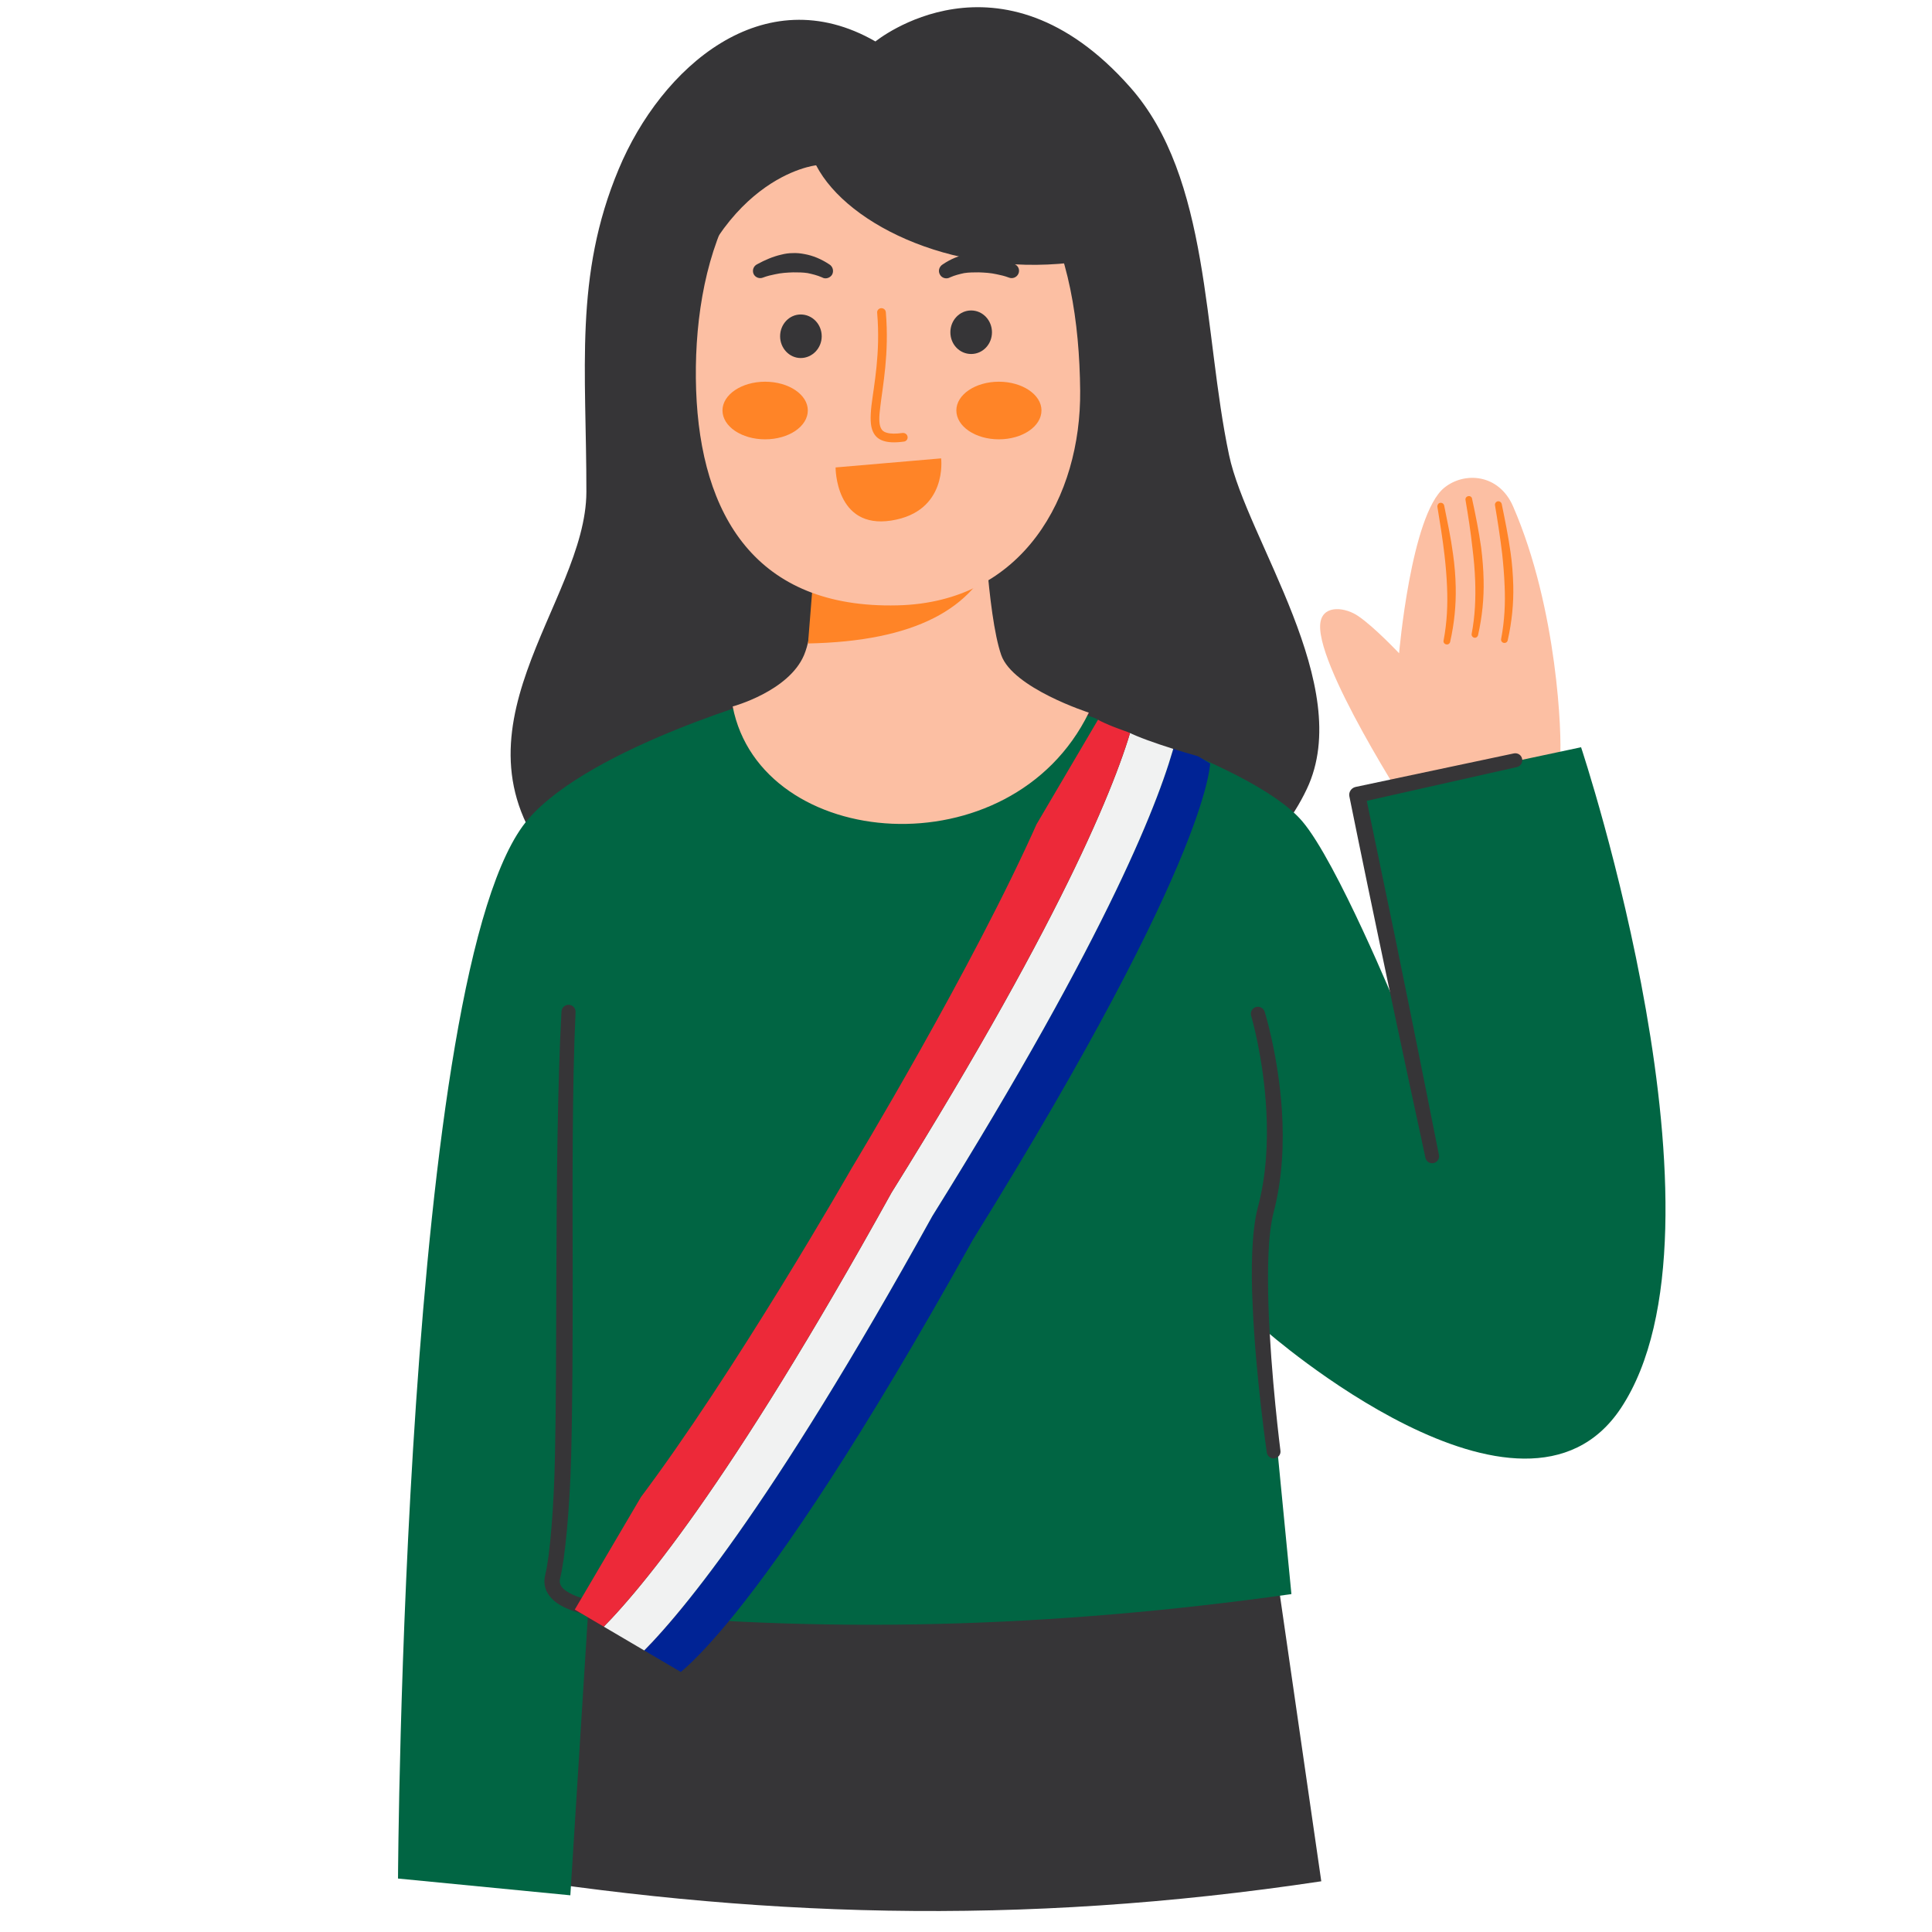 <svg xmlns="http://www.w3.org/2000/svg" xmlns:xlink="http://www.w3.org/1999/xlink" width="150" zoomAndPan="magnify" viewBox="0 0 112.5 112.5" height="150" preserveAspectRatio="xMidYMid meet" version="1.0"><defs><clipPath id="6a6ca369f5"><path d="M 27 90 L 77 90 L 77 111.285 L 27 111.285 Z M 27 90 " clip-rule="nonzero"/></clipPath><clipPath id="7e27d8073e"><path d="M 23.176 40 L 96.988 40 L 96.988 111 L 23.176 111 Z M 23.176 40 " clip-rule="nonzero"/></clipPath><clipPath id="e49f778270"><path d="M 36 43 L 71 43 L 71 98 L 36 98 Z M 36 43 " clip-rule="nonzero"/></clipPath><clipPath id="bbb4bc39a5"><path d="M 72.871 45.867 L 41.836 98.648 L 33.469 93.727 L 64.504 40.945 Z M 72.871 45.867 " clip-rule="nonzero"/></clipPath><clipPath id="9e5e2e2c53"><path d="M 81.609 31.008 L 32.785 114.035 L 14.121 103.062 L 62.945 20.031 Z M 81.609 31.008 " clip-rule="nonzero"/></clipPath><clipPath id="4c6cbcea4e"><path d="M 81.609 31.008 L 32.785 114.035 L 14.121 103.062 L 62.945 20.031 Z M 81.609 31.008 " clip-rule="nonzero"/></clipPath><clipPath id="eec6db92f9"><path d="M 34 41 L 69 41 L 69 97 L 34 97 Z M 34 41 " clip-rule="nonzero"/></clipPath><clipPath id="4f1007dcde"><path d="M 72.871 45.867 L 41.836 98.648 L 33.469 93.727 L 64.504 40.945 Z M 72.871 45.867 " clip-rule="nonzero"/></clipPath><clipPath id="ca10db5bb5"><path d="M 81.609 31.008 L 32.785 114.035 L 14.121 103.062 L 62.945 20.031 Z M 81.609 31.008 " clip-rule="nonzero"/></clipPath><clipPath id="c0ada76962"><path d="M 81.609 31.008 L 32.785 114.035 L 14.121 103.062 L 62.945 20.031 Z M 81.609 31.008 " clip-rule="nonzero"/></clipPath><clipPath id="77495613fc"><path d="M 33 40 L 67 40 L 67 96 L 33 96 Z M 33 40 " clip-rule="nonzero"/></clipPath><clipPath id="f7718bfce6"><path d="M 72.871 45.867 L 41.836 98.648 L 33.469 93.727 L 64.504 40.945 Z M 72.871 45.867 " clip-rule="nonzero"/></clipPath><clipPath id="2b4097274e"><path d="M 81.609 31.008 L 32.785 114.035 L 14.121 103.062 L 62.945 20.031 Z M 81.609 31.008 " clip-rule="nonzero"/></clipPath><clipPath id="202f9482e4"><path d="M 81.609 31.008 L 32.785 114.035 L 14.121 103.062 L 62.945 20.031 Z M 81.609 31.008 " clip-rule="nonzero"/></clipPath><clipPath id="b772fb259d"><path d="M 54 40 L 63 40 L 63 47 L 54 47 Z M 54 40 " clip-rule="nonzero"/></clipPath><clipPath id="8aa280e022"><path d="M 72.871 45.867 L 41.836 98.648 L 33.469 93.727 L 64.504 40.945 Z M 72.871 45.867 " clip-rule="nonzero"/></clipPath><clipPath id="2a913c542f"><path d="M 81.609 31.008 L 32.785 114.035 L 14.121 103.062 L 62.945 20.031 Z M 81.609 31.008 " clip-rule="nonzero"/></clipPath><clipPath id="8361dc208c"><path d="M 81.609 31.008 L 32.785 114.035 L 14.121 103.062 L 62.945 20.031 Z M 81.609 31.008 " clip-rule="nonzero"/></clipPath><clipPath id="6e2e3aa09b"><path d="M 63 40 L 71 40 L 71 42 L 63 42 Z M 63 40 " clip-rule="nonzero"/></clipPath><clipPath id="18923e3f21"><path d="M 72.871 45.867 L 41.836 98.648 L 33.469 93.727 L 64.504 40.945 Z M 72.871 45.867 " clip-rule="nonzero"/></clipPath><clipPath id="4ddb69b57f"><path d="M 81.609 31.008 L 32.785 114.035 L 14.121 103.062 L 62.945 20.031 Z M 81.609 31.008 " clip-rule="nonzero"/></clipPath><clipPath id="37fb0cb05e"><path d="M 81.609 31.008 L 32.785 114.035 L 14.121 103.062 L 62.945 20.031 Z M 81.609 31.008 " clip-rule="nonzero"/></clipPath><clipPath id="9b63976eff"><path d="M 58 40 L 69 40 L 69 42 L 58 42 Z M 58 40 " clip-rule="nonzero"/></clipPath><clipPath id="23b3e87cb0"><path d="M 72.871 45.867 L 41.836 98.648 L 33.469 93.727 L 64.504 40.945 Z M 72.871 45.867 " clip-rule="nonzero"/></clipPath><clipPath id="461fc21b97"><path d="M 81.609 31.008 L 32.785 114.035 L 14.121 103.062 L 62.945 20.031 Z M 81.609 31.008 " clip-rule="nonzero"/></clipPath><clipPath id="ad06f5cae1"><path d="M 81.609 31.008 L 32.785 114.035 L 14.121 103.062 L 62.945 20.031 Z M 81.609 31.008 " clip-rule="nonzero"/></clipPath><clipPath id="688a6b74fd"><path d="M 54 40 L 66 40 L 66 45 L 54 45 Z M 54 40 " clip-rule="nonzero"/></clipPath><clipPath id="56e7442ddb"><path d="M 72.871 45.867 L 41.836 98.648 L 33.469 93.727 L 64.504 40.945 Z M 72.871 45.867 " clip-rule="nonzero"/></clipPath><clipPath id="fbc4870e19"><path d="M 81.609 31.008 L 32.785 114.035 L 14.121 103.062 L 62.945 20.031 Z M 81.609 31.008 " clip-rule="nonzero"/></clipPath><clipPath id="00051bd928"><path d="M 81.609 31.008 L 32.785 114.035 L 14.121 103.062 L 62.945 20.031 Z M 81.609 31.008 " clip-rule="nonzero"/></clipPath><clipPath id="2b9bd2d53b"><path d="M 57 43 L 63 43 L 63 48 L 57 48 Z M 57 43 " clip-rule="nonzero"/></clipPath><clipPath id="b1ea267821"><path d="M 72.871 45.867 L 41.836 98.648 L 33.469 93.727 L 64.504 40.945 Z M 72.871 45.867 " clip-rule="nonzero"/></clipPath><clipPath id="c047359705"><path d="M 81.609 31.008 L 32.785 114.035 L 14.121 103.062 L 62.945 20.031 Z M 81.609 31.008 " clip-rule="nonzero"/></clipPath><clipPath id="27fe9978d6"><path d="M 81.609 31.008 L 32.785 114.035 L 14.121 103.062 L 62.945 20.031 Z M 81.609 31.008 " clip-rule="nonzero"/></clipPath><clipPath id="f0dbb3a7c1"><path d="M 33 83 L 35 83 L 35 94 L 33 94 Z M 33 83 " clip-rule="nonzero"/></clipPath><clipPath id="41ae57f1d7"><path d="M 72.871 45.867 L 41.836 98.648 L 33.469 93.727 L 64.504 40.945 Z M 72.871 45.867 " clip-rule="nonzero"/></clipPath><clipPath id="14b385c681"><path d="M 81.609 31.008 L 32.785 114.035 L 14.121 103.062 L 62.945 20.031 Z M 81.609 31.008 " clip-rule="nonzero"/></clipPath><clipPath id="928cf6c731"><path d="M 81.609 31.008 L 32.785 114.035 L 14.121 103.062 L 62.945 20.031 Z M 81.609 31.008 " clip-rule="nonzero"/></clipPath><clipPath id="9012897adf"><path d="M 33 93 L 35 93 L 35 99 L 33 99 Z M 33 93 " clip-rule="nonzero"/></clipPath><clipPath id="77cc3e21a5"><path d="M 72.871 45.867 L 41.836 98.648 L 33.469 93.727 L 64.504 40.945 Z M 72.871 45.867 " clip-rule="nonzero"/></clipPath><clipPath id="ccd596da20"><path d="M 81.609 31.008 L 32.785 114.035 L 14.121 103.062 L 62.945 20.031 Z M 81.609 31.008 " clip-rule="nonzero"/></clipPath><clipPath id="7290c67e65"><path d="M 81.609 31.008 L 32.785 114.035 L 14.121 103.062 L 62.945 20.031 Z M 81.609 31.008 " clip-rule="nonzero"/></clipPath><clipPath id="73d41205c6"><path d="M 34 85 L 38 85 L 38 92 L 34 92 Z M 34 85 " clip-rule="nonzero"/></clipPath><clipPath id="28c3ed2e97"><path d="M 72.871 45.867 L 41.836 98.648 L 33.469 93.727 L 64.504 40.945 Z M 72.871 45.867 " clip-rule="nonzero"/></clipPath><clipPath id="7ab74efbd4"><path d="M 81.609 31.008 L 32.785 114.035 L 14.121 103.062 L 62.945 20.031 Z M 81.609 31.008 " clip-rule="nonzero"/></clipPath><clipPath id="3f8139bad2"><path d="M 81.609 31.008 L 32.785 114.035 L 14.121 103.062 L 62.945 20.031 Z M 81.609 31.008 " clip-rule="nonzero"/></clipPath><clipPath id="86b3a44441"><path d="M 64.309 40.109 L 66.273 40.109 L 66.273 41.777 L 64.309 41.777 Z M 64.309 40.109 " clip-rule="nonzero"/></clipPath><clipPath id="b30febeed3"><path d="M 66.27 40.715 C 65.379 42.086 64.59 41.812 64.418 41.539 C 64.211 41.23 64.383 40.406 64.66 40.203 C 64.934 39.996 65.996 40.27 65.996 40.27 " clip-rule="nonzero"/></clipPath><clipPath id="9f239c83c6"><path d="M 64.566 40.609 L 66.516 40.609 L 66.516 42.273 L 64.566 42.273 Z M 64.566 40.609 " clip-rule="nonzero"/></clipPath><clipPath id="b5ba70ed86"><path d="M 66.508 41.195 C 65.652 42.566 64.828 42.328 64.66 42.051 C 64.488 41.742 64.625 40.922 64.898 40.68 C 65.172 40.477 66.27 40.785 66.27 40.785 " clip-rule="nonzero"/></clipPath><clipPath id="3538b609b3"><path d="M 64.09 41.473 L 64.766 41.473 L 64.766 42.027 L 64.09 42.027 Z M 64.09 41.473 " clip-rule="nonzero"/></clipPath><clipPath id="88af9c763b"><path d="M 64.762 41.676 C 64.453 42.121 64.18 42.051 64.109 41.949 C 64.074 41.848 64.109 41.574 64.211 41.504 C 64.281 41.438 64.66 41.539 64.66 41.539 " clip-rule="nonzero"/></clipPath><clipPath id="f0ed4af027"><path d="M 65.16 41.766 L 71.969 41.766 L 71.969 44.418 L 65.16 44.418 Z M 65.16 41.766 " clip-rule="nonzero"/></clipPath><clipPath id="5419557512"><path d="M 65.582 41.777 C 72.027 43.902 71.957 44.281 71.891 44.316 C 71.789 44.348 71.375 44.039 71.375 43.938 C 71.41 43.836 71.855 43.664 71.926 43.73 C 71.992 43.801 71.957 44.246 71.82 44.348 C 71.547 44.52 70.828 44.316 70.176 44.145 C 68.977 43.836 65.926 42.91 65.379 42.43 C 65.207 42.293 65.137 42.121 65.172 42.02 C 65.207 41.914 65.582 41.777 65.582 41.777 " clip-rule="nonzero"/></clipPath><clipPath id="a3ee563064"><path d="M 64.238 40.945 L 68.23 40.945 L 68.23 42.75 L 64.238 42.75 Z M 64.238 40.945 " clip-rule="nonzero"/></clipPath><clipPath id="ec3dc7112a"><path d="M 67.742 42.738 C 64.246 41.438 64.211 41.297 64.246 41.195 C 64.281 41.059 64.59 40.922 64.691 40.957 C 64.797 41.023 64.934 41.332 64.898 41.438 C 64.828 41.539 64.52 41.641 64.418 41.605 C 64.316 41.539 64.211 41.195 64.281 41.129 C 64.418 40.957 65.344 41.094 65.926 41.23 C 66.613 41.402 67.812 41.812 68.086 42.156 C 68.223 42.328 68.258 42.566 68.188 42.668 C 68.121 42.738 67.742 42.738 67.742 42.738 " clip-rule="nonzero"/></clipPath><clipPath id="23f96c1762"><path d="M 63.469 41.086 L 67.648 41.086 L 67.648 42.969 L 63.469 42.969 Z M 63.469 41.086 " clip-rule="nonzero"/></clipPath><clipPath id="bcdcbacce5"><path d="M 63.801 41.094 C 67.641 42.465 67.57 42.875 67.504 42.91 C 67.398 42.945 66.988 42.566 67.023 42.5 C 67.023 42.395 67.57 42.328 67.641 42.395 C 67.676 42.465 67.539 42.84 67.297 42.945 C 66.785 43.113 64.074 42.121 63.629 41.711 C 63.492 41.574 63.457 41.402 63.492 41.297 C 63.527 41.195 63.801 41.094 63.801 41.094 " clip-rule="nonzero"/></clipPath></defs><g clip-path="url(#6a6ca369f5)"><path fill="#363537" d="M 30.867 90.863 L 27.457 108.973 C 43.73 111.641 59.285 112.203 76.938 109.547 L 74.371 91.793 L 30.867 90.863 " fill-opacity="1" fill-rule="evenodd"/></g><path fill="#fcbfa3" d="M 90.844 44.129 C 90.957 42.887 90.699 35.449 88.105 29.484 C 87.277 27.578 85.258 27.453 84.094 28.406 C 82.164 29.977 81.469 38.039 81.469 38.039 C 81.469 38.039 80.023 36.504 79.09 35.875 C 78.363 35.371 77.117 35.203 76.902 36.168 C 76.387 38.445 82.188 47.371 82.188 47.371 L 90.844 44.129 " fill-opacity="1" fill-rule="evenodd"/><path fill="#ff8427" d="M 84.094 29.438 C 84.281 30.371 84.484 31.312 84.609 32.254 C 84.699 32.895 84.754 33.531 84.766 34.184 C 84.789 35.227 84.688 36.293 84.441 37.379 C 84.418 37.48 84.316 37.547 84.215 37.523 C 84.105 37.504 84.035 37.402 84.059 37.301 C 84.262 36.234 84.305 35.203 84.262 34.195 C 84.238 33.566 84.184 32.938 84.113 32.32 C 84.004 31.379 83.855 30.449 83.699 29.508 C 83.688 29.406 83.758 29.293 83.855 29.281 C 83.969 29.262 84.07 29.328 84.094 29.438 " fill-opacity="1" fill-rule="evenodd"/><path fill="#ff8427" d="M 85.719 29.047 C 85.922 29.977 86.109 30.918 86.246 31.871 C 86.324 32.5 86.379 33.141 86.391 33.789 C 86.414 34.832 86.312 35.898 86.066 36.988 C 86.043 37.086 85.941 37.156 85.844 37.133 C 85.742 37.109 85.672 37.008 85.695 36.906 C 85.898 35.844 85.934 34.812 85.898 33.801 C 85.875 33.172 85.82 32.547 85.742 31.93 C 85.641 30.988 85.496 30.055 85.336 29.113 C 85.316 29.012 85.383 28.914 85.496 28.891 C 85.594 28.867 85.707 28.934 85.719 29.047 " fill-opacity="1" fill-rule="evenodd"/><path fill="#ff8427" d="M 87.445 29.348 C 87.637 30.281 87.828 31.223 87.961 32.176 C 88.051 32.805 88.098 33.441 88.117 34.094 C 88.141 35.137 88.039 36.203 87.793 37.289 C 87.77 37.391 87.672 37.457 87.559 37.434 C 87.457 37.414 87.391 37.312 87.41 37.211 C 87.613 36.145 87.66 35.125 87.613 34.105 C 87.59 33.477 87.535 32.848 87.469 32.23 C 87.355 31.289 87.211 30.359 87.055 29.43 C 87.031 29.316 87.109 29.215 87.211 29.191 C 87.324 29.172 87.422 29.25 87.445 29.348 " fill-opacity="1" fill-rule="evenodd"/><path fill="#363537" d="M 50.977 2.414 C 44.449 -1.344 38.492 3.938 36.027 9.848 C 33.414 16.082 34.152 21.566 34.145 28.645 C 34.133 35.137 25.52 42.648 32.395 50.578 C 37.73 56.746 69.469 59.965 76.098 45.938 C 78.934 39.949 72.598 31.414 71.566 26.488 C 70.062 19.391 70.488 10.363 65.812 5.082 C 58.219 -3.52 50.977 2.414 50.977 2.414 " fill-opacity="1" fill-rule="evenodd"/><g clip-path="url(#7e27d8073e)"><path fill="#016543" d="M 45.258 40.453 C 45.258 40.453 34.469 43.434 30.777 47.676 C 23.445 56.098 23.176 109.387 23.176 109.387 L 33.211 110.363 L 34.254 93.742 C 47.789 95.191 61.281 94.785 75.199 92.824 L 73.707 77.484 C 73.707 77.484 88.656 90.637 94.387 81.992 C 101.363 71.461 92.066 43.512 92.066 43.512 L 79.035 46.285 L 81.355 58.719 C 81.355 58.719 77.848 50.188 75.828 47.82 C 72.754 44.207 60.105 40.676 60.105 40.676 L 45.258 40.453 " fill-opacity="1" fill-rule="evenodd"/></g><path fill="#363537" d="M 32.695 58.898 C 32.461 63.195 32.414 68.938 32.395 74.434 C 32.383 78.18 32.383 81.801 32.316 84.762 C 32.258 87.734 32.023 90.605 31.754 91.68 C 31.609 92.254 31.766 92.711 32.148 93.105 C 32.504 93.465 33.09 93.742 33.797 93.934 C 36.238 94.605 40.277 94.383 40.277 94.383 C 40.5 94.371 40.668 94.18 40.66 93.957 C 40.648 93.734 40.457 93.562 40.23 93.574 C 40.23 93.574 37.203 93.723 34.883 93.297 C 34.121 93.16 33.438 92.957 32.988 92.656 C 32.695 92.465 32.527 92.219 32.617 91.895 C 32.898 90.793 33.18 87.844 33.258 84.785 C 33.336 81.812 33.348 78.18 33.348 74.434 C 33.336 68.961 33.312 63.23 33.516 58.934 C 33.527 58.711 33.348 58.52 33.133 58.508 C 32.898 58.496 32.707 58.676 32.695 58.898 " fill-opacity="1" fill-rule="evenodd"/><path fill="#363537" d="M 72.855 59.156 C 72.855 59.156 73.586 61.602 73.742 64.742 C 73.832 66.492 73.742 68.465 73.238 70.328 C 72.891 71.664 72.832 73.836 72.945 76.094 C 73.125 80.195 73.766 84.582 73.766 84.582 C 73.797 84.793 74 84.953 74.223 84.918 C 74.438 84.883 74.594 84.684 74.559 84.469 C 74.559 84.469 74 80.117 73.863 76.059 C 73.797 73.906 73.832 71.84 74.168 70.574 C 74.684 68.602 74.762 66.539 74.648 64.699 C 74.438 61.445 73.641 58.91 73.641 58.91 C 73.574 58.699 73.336 58.574 73.125 58.641 C 72.91 58.711 72.789 58.934 72.855 59.156 " fill-opacity="1" fill-rule="evenodd"/><path fill="#363537" d="M 88.152 43.871 L 78.934 45.824 C 78.688 45.879 78.52 46.125 78.574 46.375 C 78.574 46.375 79.371 50.32 80.312 54.797 C 81.535 60.66 83.004 67.422 83.004 67.422 C 83.051 67.637 83.262 67.77 83.477 67.727 C 83.688 67.68 83.836 67.469 83.789 67.254 C 83.789 67.254 82.445 60.469 81.242 54.605 C 80.504 51.027 79.82 47.785 79.586 46.633 L 88.32 44.668 C 88.543 44.625 88.68 44.398 88.633 44.188 C 88.59 43.961 88.375 43.828 88.152 43.871 " fill-opacity="1" fill-rule="evenodd"/><path fill="#fcbfa3" d="M 57.234 29.059 L 47.285 29.059 C 47.285 29.059 47.801 35.844 46.816 38.152 C 45.918 40.262 42.664 41.137 42.664 41.137 C 44.305 49.594 58.871 50.77 63.402 41.496 C 63.402 41.496 58.973 40.07 58.301 38.141 C 57.469 35.754 57.234 29.059 57.234 29.059 " fill-opacity="1" fill-rule="evenodd"/><path fill="#ff8427" d="M 47.051 37.469 C 53.297 37.344 56.684 35.438 57.953 32.129 L 47.523 31.547 L 47.051 37.469 " fill-opacity="1" fill-rule="evenodd"/><path fill="#fcbfa3" d="M 50.91 6.887 C 42.699 7.121 40.289 15.523 40.535 22.711 C 40.793 30 44.012 35.449 52.254 35.25 C 59.59 35.082 62.953 28.891 62.898 22.754 C 62.82 14.68 60.375 6.617 50.91 6.887 " fill-opacity="1" fill-rule="evenodd"/><path fill="#363537" d="M 39.234 20.051 C 41.5 10.238 47.523 9.625 47.523 9.625 C 49.371 13.188 55.867 16.25 62.977 15.219 L 67.426 20.164 L 60.789 5.004 L 49.617 5.586 L 39.941 9.152 L 39.234 20.051 " fill-opacity="1" fill-rule="evenodd"/><path fill="#363537" d="M 56.551 18.078 C 57.223 18.078 57.762 18.652 57.762 19.348 C 57.762 20.051 57.223 20.613 56.551 20.613 C 55.875 20.613 55.34 20.051 55.34 19.348 C 55.34 18.652 55.875 18.078 56.551 18.078 " fill-opacity="1" fill-rule="evenodd"/><path fill="#ff8427" d="M 58.164 22.227 C 59.531 22.227 60.645 22.98 60.645 23.898 C 60.645 24.832 59.531 25.582 58.164 25.582 C 56.797 25.582 55.688 24.832 55.688 23.898 C 55.688 22.98 56.797 22.227 58.164 22.227 " fill-opacity="1" fill-rule="evenodd"/><path fill="#ff8427" d="M 44.551 22.227 C 45.93 22.227 47.039 22.98 47.039 23.898 C 47.039 24.832 45.93 25.582 44.551 25.582 C 43.184 25.582 42.07 24.832 42.07 23.898 C 42.07 22.98 43.184 22.227 44.551 22.227 " fill-opacity="1" fill-rule="evenodd"/><path fill="#363537" d="M 46.625 18.312 C 47.297 18.312 47.848 18.875 47.848 19.582 C 47.848 20.277 47.297 20.848 46.625 20.848 C 45.965 20.848 45.426 20.277 45.426 19.582 C 45.426 18.875 45.965 18.312 46.625 18.312 " fill-opacity="1" fill-rule="evenodd"/><path fill="#363537" d="M 55.328 16.148 C 55.598 16.027 55.875 15.961 56.145 15.902 C 56.426 15.859 56.707 15.859 56.988 15.859 C 57.336 15.871 57.684 15.891 58.031 15.969 C 58.266 16.016 58.5 16.07 58.738 16.16 C 58.949 16.25 59.195 16.16 59.297 15.949 C 59.398 15.734 59.309 15.488 59.094 15.387 C 58.648 15.141 58.176 14.938 57.684 14.828 C 57.469 14.77 57.246 14.738 57.02 14.738 C 56.797 14.727 56.562 14.75 56.336 14.793 C 55.844 14.883 55.348 15.086 54.891 15.398 C 54.688 15.523 54.609 15.781 54.734 15.992 C 54.844 16.195 55.113 16.273 55.328 16.148 " fill-opacity="1" fill-rule="evenodd"/><path fill="#363537" d="M 48.297 15.398 C 47.824 15.086 47.344 14.883 46.836 14.793 C 46.613 14.75 46.391 14.727 46.164 14.738 C 45.941 14.738 45.715 14.77 45.492 14.828 C 45.008 14.938 44.539 15.141 44.09 15.387 C 43.879 15.488 43.789 15.734 43.879 15.949 C 43.977 16.16 44.227 16.25 44.438 16.16 C 44.672 16.07 44.91 16.016 45.145 15.969 C 45.492 15.891 45.84 15.871 46.188 15.859 C 46.469 15.859 46.746 15.859 47.027 15.902 C 47.309 15.961 47.578 16.027 47.859 16.148 C 48.059 16.273 48.328 16.195 48.453 15.992 C 48.566 15.781 48.496 15.523 48.297 15.398 " fill-opacity="1" fill-rule="evenodd"/><path fill="#ff8427" d="M 48.656 27.219 C 48.656 27.219 48.633 30.82 51.895 30.312 C 55.203 29.797 54.801 26.691 54.801 26.691 L 48.656 27.219 " fill-opacity="1" fill-rule="evenodd"/><path fill="#ff8427" d="M 51.078 18.227 C 51.277 20.59 50.887 22.418 50.742 23.641 C 50.672 24.293 50.672 24.797 50.832 25.133 C 51.043 25.613 51.547 25.863 52.625 25.715 C 52.77 25.703 52.871 25.57 52.848 25.438 C 52.836 25.301 52.703 25.199 52.559 25.211 C 52.164 25.266 51.863 25.266 51.637 25.199 C 51.469 25.156 51.355 25.066 51.289 24.918 C 51.168 24.652 51.188 24.234 51.258 23.699 C 51.402 22.453 51.785 20.59 51.582 18.18 C 51.57 18.035 51.445 17.934 51.301 17.945 C 51.168 17.957 51.055 18.078 51.078 18.227 " fill-opacity="1" fill-rule="evenodd"/><g clip-path="url(#e49f778270)"><g clip-path="url(#bbb4bc39a5)"><g clip-path="url(#9e5e2e2c53)"><g clip-path="url(#4c6cbcea4e)"><path fill="#002395" d="M 38.914 97.887 L 36.902 96.707 C 39.375 94.383 44.781 87.984 54.289 70.812 C 64.668 54.168 67.633 46.324 68.473 43.035 L 70.477 44.215 C 70.477 44.215 70.895 49.238 56.645 72.199 C 43.508 95.809 38.914 97.887 38.914 97.887 Z M 38.914 97.887 " fill-opacity="1" fill-rule="nonzero"/></g></g></g></g><g clip-path="url(#eec6db92f9)"><g clip-path="url(#4f1007dcde)"><g clip-path="url(#ca10db5bb5)"><g clip-path="url(#c0ada76962)"><path fill="#f1f2f2" d="M 36.902 96.707 L 34.551 95.32 C 37.031 92.977 42.438 86.566 51.914 69.445 C 62.32 52.754 65.273 44.918 66.098 41.637 L 68.473 43.035 C 67.633 46.324 64.668 54.168 54.289 70.812 C 44.781 87.984 39.375 94.383 36.902 96.707 Z M 36.902 96.707 " fill-opacity="1" fill-rule="nonzero"/></g></g></g></g><g clip-path="url(#77495613fc)"><g clip-path="url(#f7718bfce6)"><g clip-path="url(#2b4097274e)"><g clip-path="url(#202f9482e4)"><path fill="#ed2939" d="M 34.551 95.32 L 31.113 93.301 L 31.121 93.297 C 32.496 93.023 34.719 90.621 37.148 87.406 C 42.793 79.934 49.578 68.047 49.578 68.047 C 49.578 68.047 56.672 56.332 60.461 47.766 C 62.086 44.078 63.105 40.969 62.676 39.633 C 62.676 39.625 62.676 39.625 62.676 39.625 L 66.098 41.641 C 65.273 44.918 62.32 52.754 51.914 69.445 C 42.438 86.566 37.031 92.977 34.551 95.32 Z M 34.551 95.32 " fill-opacity="1" fill-rule="nonzero"/></g></g></g></g><g clip-path="url(#b772fb259d)"><g clip-path="url(#8aa280e022)"><g clip-path="url(#2a913c542f)"><g clip-path="url(#8361dc208c)"><path fill="#b21f2b" d="M 57.852 46.23 L 54.199 44.082 L 54.207 44.082 C 54.406 43.926 60.918 38.984 62.676 39.625 C 62.676 39.625 62.676 39.625 62.676 39.633 C 62.91 40.363 62.719 41.609 62.227 43.184 C 61.062 43.832 59.621 44.801 57.852 46.23 Z M 57.852 46.23 " fill-opacity="1" fill-rule="nonzero"/></g></g></g></g><g clip-path="url(#6e2e3aa09b)"><g clip-path="url(#18923e3f21)"><g clip-path="url(#4ddb69b57f)"><g clip-path="url(#37fb0cb05e)"><path fill="#002395" d="M 66.188 41.691 L 63.176 39.922 C 63.203 39.898 63.23 39.875 63.254 39.852 C 65.672 37.719 67.883 35.262 68.457 33.43 L 70.41 34.578 C 70.41 34.578 72.09 35.48 66.188 41.691 Z M 66.188 41.691 " fill-opacity="1" fill-rule="nonzero"/></g></g></g></g><g clip-path="url(#9b63976eff)"><g clip-path="url(#23b3e87cb0)"><g clip-path="url(#461fc21b97)"><g clip-path="url(#ad06f5cae1)"><path fill="#f1f2f2" d="M 58.457 41.191 C 58.867 40.449 59.559 39.551 60.711 38.531 C 63.199 36.34 65.465 33.809 65.961 31.961 L 68.457 33.43 C 67.883 35.262 65.672 37.719 63.254 39.852 C 63.23 39.875 63.203 39.898 63.176 39.922 L 62.676 39.625 C 61.887 39.34 60.152 40.168 58.457 41.191 Z M 58.457 41.191 " fill-opacity="1" fill-rule="nonzero"/></g></g></g></g><g clip-path="url(#688a6b74fd)"><g clip-path="url(#56e7442ddb)"><g clip-path="url(#fbc4870e19)"><g clip-path="url(#00051bd928)"><path fill="#ed2939" d="M 54.199 44.082 C 54.199 44.082 54.57 41.039 58.168 37.332 C 58.98 36.504 59.699 35.789 60.328 35.156 C 61.125 34.363 61.77 33.703 62.246 33.113 L 62.25 33.105 C 63.066 32.086 63.379 31.262 63.102 30.277 L 65.961 31.961 C 65.465 33.809 63.199 36.34 60.711 38.531 C 59.559 39.551 58.867 40.449 58.457 41.191 L 58.457 41.195 C 56.352 42.457 54.316 43.996 54.207 44.082 Z M 54.199 44.082 " fill-opacity="1" fill-rule="nonzero"/></g></g></g></g><g clip-path="url(#2b9bd2d53b)"><g clip-path="url(#b1ea267821)"><g clip-path="url(#c047359705)"><g clip-path="url(#27fe9978d6)"><path fill="#d1d3d4" d="M 60.461 47.766 L 57.852 46.23 C 59.621 44.801 61.062 43.832 62.227 43.184 C 61.82 44.52 61.203 46.082 60.461 47.766 Z M 60.461 47.766 " fill-opacity="1" fill-rule="nonzero"/></g></g></g></g><g clip-path="url(#f0dbb3a7c1)"><g clip-path="url(#41ae57f1d7)"><g clip-path="url(#14b385c681)"><g clip-path="url(#928cf6c731)"><path fill="#b21f2b" d="M 34.543 85.875 L 30.891 83.727 L 30.891 83.734 C 30.852 83.984 29.699 92.078 31.113 93.297 C 31.113 93.297 31.113 93.297 31.121 93.297 C 31.871 93.145 32.867 92.371 34.008 91.176 C 34.008 89.844 34.148 88.113 34.543 85.875 Z M 34.543 85.875 " fill-opacity="1" fill-rule="nonzero"/></g></g></g></g><g clip-path="url(#9012897adf)"><g clip-path="url(#77cc3e21a5)"><g clip-path="url(#ccd596da20)"><g clip-path="url(#7290c67e65)"><path fill="#002395" d="M 34.629 95.363 L 31.613 93.594 C 31.605 93.629 31.602 93.664 31.594 93.695 C 30.906 96.844 29.832 99.969 28.508 101.363 L 30.461 102.512 C 30.461 102.512 32.066 103.543 34.629 95.363 Z M 34.629 95.363 " fill-opacity="1" fill-rule="nonzero"/></g></g></g></g><g clip-path="url(#73d41205c6)"><g clip-path="url(#28c3ed2e97)"><g clip-path="url(#7ab74efbd4)"><g clip-path="url(#3f8139bad2)"><path fill="#d1d3d4" d="M 37.148 87.406 L 34.543 85.875 C 34.148 88.113 34.008 89.844 34.008 91.176 C 34.977 90.172 36.039 88.875 37.148 87.406 Z M 37.148 87.406 " fill-opacity="1" fill-rule="nonzero"/></g></g></g></g><g clip-path="url(#86b3a44441)"><g clip-path="url(#b30febeed3)"><path fill="#363537" d="M 63.047 38.832 L 67.676 38.832 L 67.676 43.32 L 63.047 43.32 Z M 63.047 38.832 " fill-opacity="1" fill-rule="nonzero"/></g></g><g clip-path="url(#9f239c83c6)"><g clip-path="url(#b5ba70ed86)"><path fill="#363537" d="M 63.289 39.309 L 67.918 39.309 L 67.918 43.801 L 63.289 43.801 Z M 63.289 39.309 " fill-opacity="1" fill-rule="nonzero"/></g></g><g clip-path="url(#3538b609b3)"><g clip-path="url(#88af9c763b)"><path fill="#363537" d="M 62.738 40.133 L 66.129 40.133 L 66.129 43.457 L 62.738 43.457 Z M 62.738 40.133 " fill-opacity="1" fill-rule="nonzero"/></g></g><g clip-path="url(#f0ed4af027)"><g clip-path="url(#5419557512)"><path fill="#363537" d="M 63.801 40.406 L 73.305 40.406 L 73.305 45.754 L 63.801 45.754 Z M 63.801 40.406 " fill-opacity="1" fill-rule="nonzero"/></g></g><g clip-path="url(#a3ee563064)"><g clip-path="url(#ec3dc7112a)"><path fill="#363537" d="M 62.875 39.586 L 69.555 39.586 L 69.555 44.109 L 62.875 44.109 Z M 62.875 39.586 " fill-opacity="1" fill-rule="nonzero"/></g></g><g clip-path="url(#23f96c1762)"><g clip-path="url(#bcdcbacce5)"><path fill="#363537" d="M 62.121 39.723 L 69.047 39.723 L 69.047 44.316 L 62.121 44.316 Z M 62.121 39.723 " fill-opacity="1" fill-rule="nonzero"/></g></g></svg>
